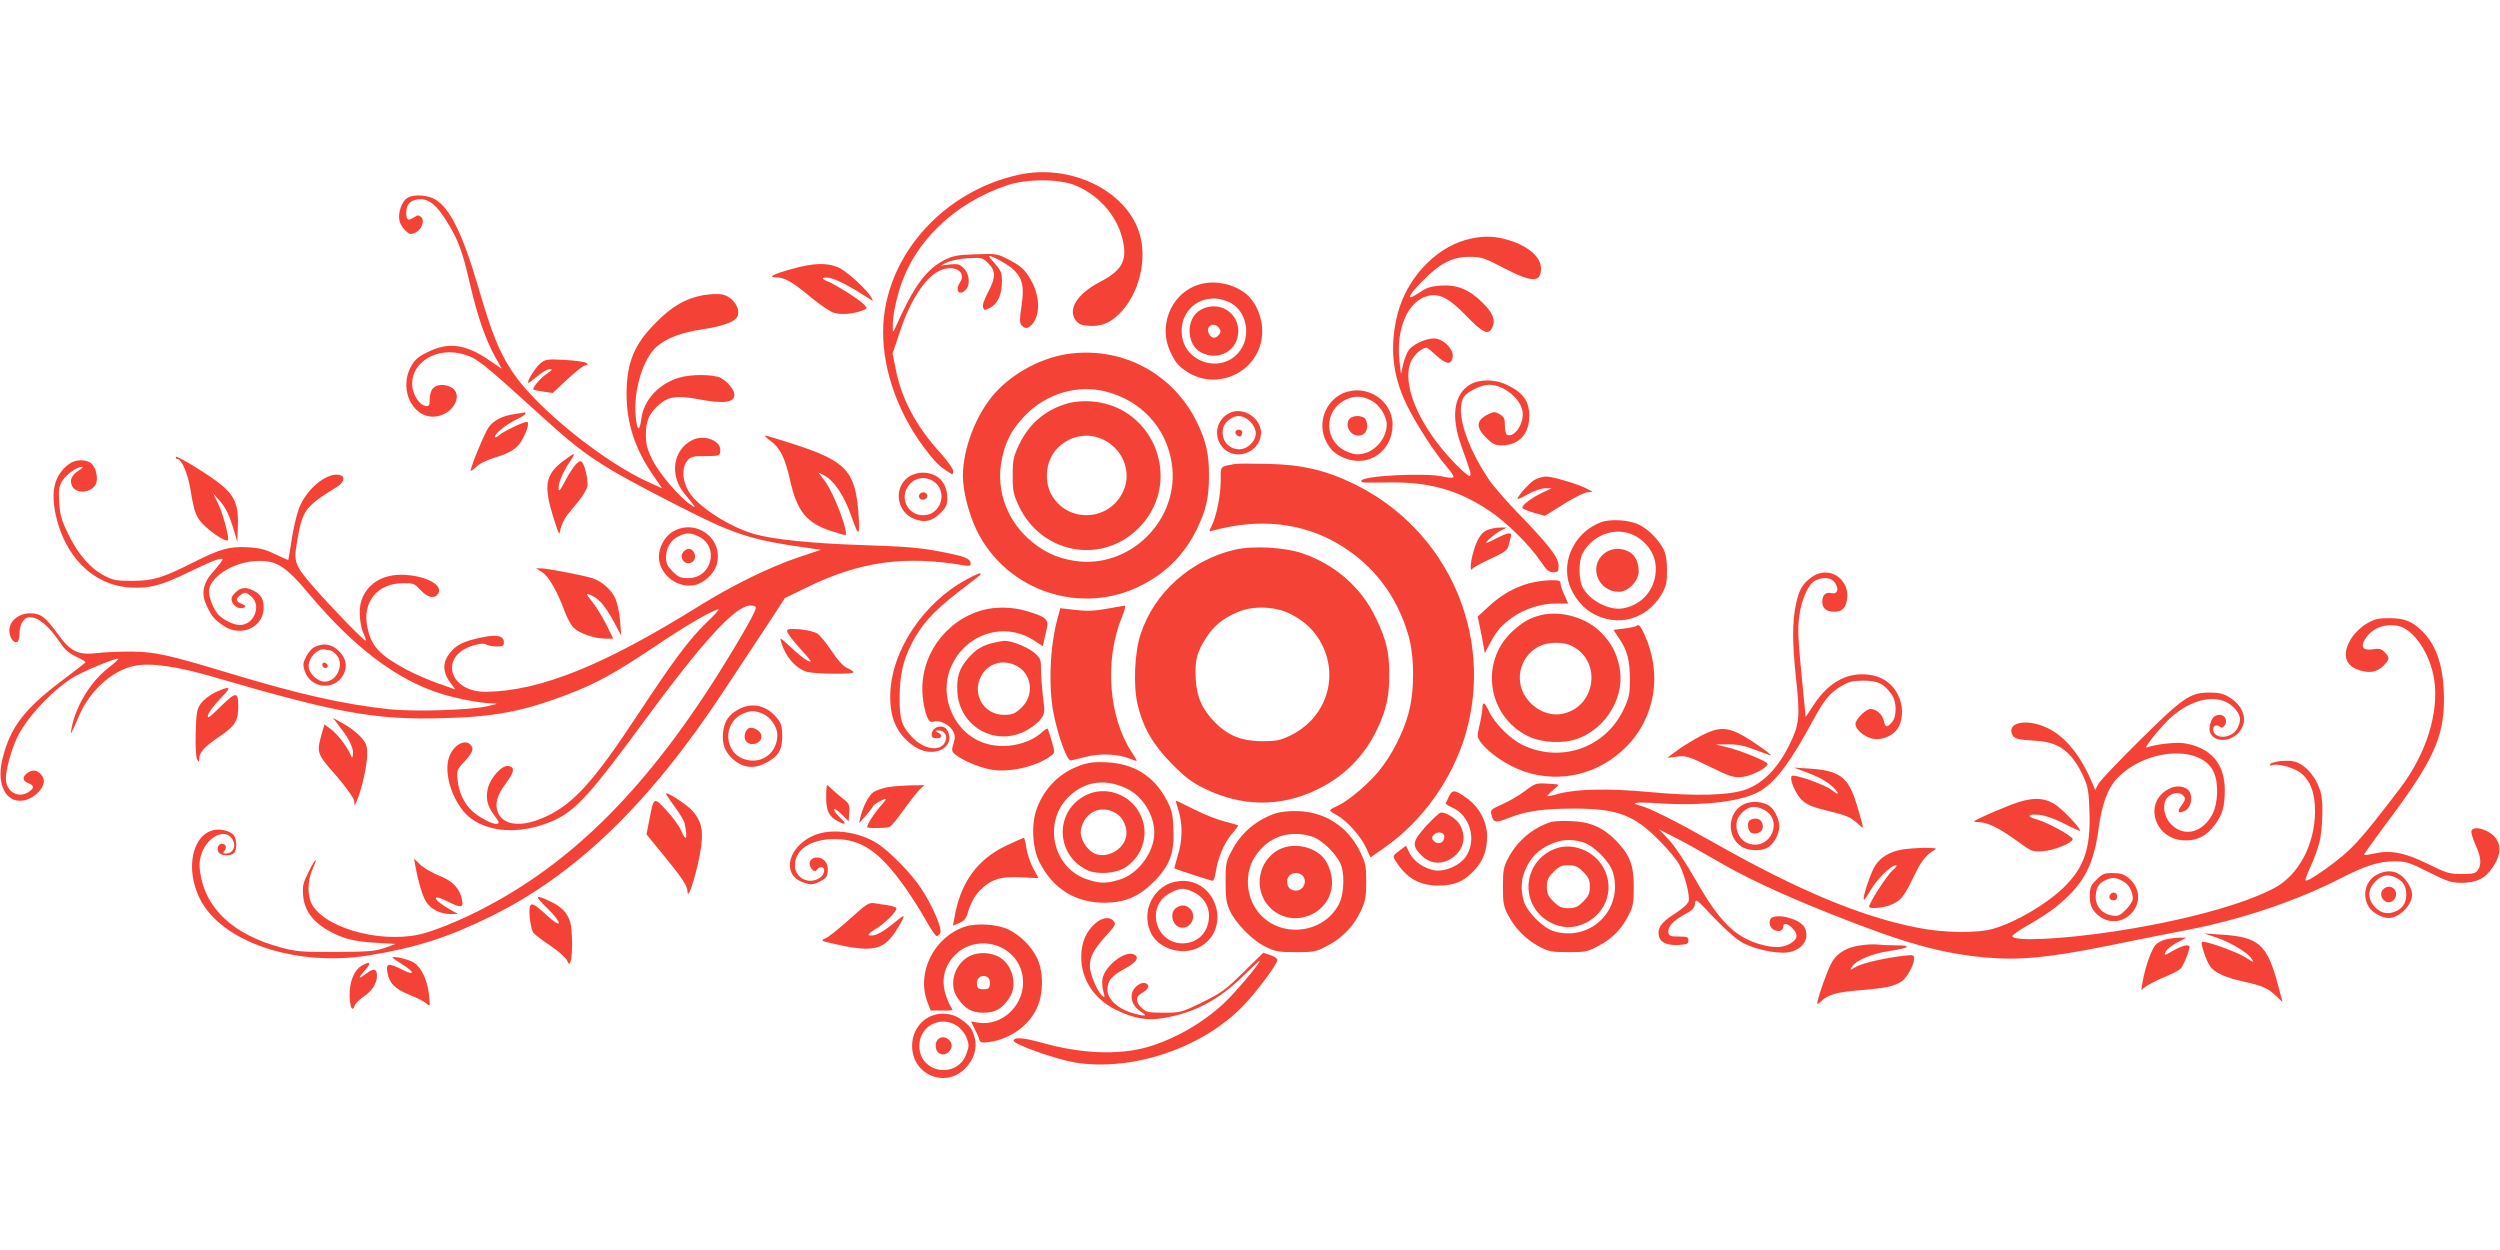 <?xml version="1.0" standalone="no"?>
<!DOCTYPE svg PUBLIC "-//W3C//DTD SVG 20010904//EN"
 "http://www.w3.org/TR/2001/REC-SVG-20010904/DTD/svg10.dtd">
<svg version="1.0" xmlns="http://www.w3.org/2000/svg"
 width="1280pt" height="640pt" viewBox="0 0 1280 640"
 preserveAspectRatio="xMidYMid meet">
<g transform="translate(0,640) scale(0.1,-0.1)"
fill="#f44336" stroke="none">
<path d="M5215 5505 c-379 -83 -669 -402 -692 -760 -13 -207 63 -441 207 -635
51 -69 79 -97 123 -125 26 -17 27 -17 27 4 0 11 -29 52 -66 93 -125 137 -200
279 -229 434 l-15 74 36 107 c56 173 140 297 219 323 70 23 123 -16 90 -66
-27 -42 -4 -72 29 -38 25 24 20 81 -9 110 -22 22 -31 24 -73 20 l-47 -6 35 17
c19 9 67 19 107 21 70 4 73 3 103 -26 39 -40 39 -71 -1 -148 -20 -37 -30 -67
-26 -78 6 -15 9 -16 38 -1 38 20 59 68 59 135 0 43 -5 55 -36 90 -20 22 -34
40 -30 40 19 0 101 -47 126 -71 46 -46 55 -88 40 -186 -10 -66 -10 -86 0 -98
17 -20 33 -19 54 4 47 52 40 160 -17 246 -24 38 -47 57 -97 83 -64 33 -66 34
-175 30 -95 -3 -117 -8 -161 -30 -94 -49 -157 -136 -251 -348 -11 -24 -12 -24
-12 12 -1 44 14 122 39 201 76 234 279 428 545 518 100 34 264 34 348 1 120
-49 212 -151 243 -271 28 -113 3 -163 -115 -225 -115 -60 -165 -139 -124 -195
15 -20 30 -27 64 -29 65 -5 111 13 159 60 104 104 147 283 102 420 -71 216
-355 351 -617 293z"/>
<path d="M2083 5385 c-27 -19 -46 -76 -38 -114 3 -16 17 -39 30 -51 21 -20 28
-22 50 -12 34 15 51 60 32 80 -13 12 -18 12 -39 -2 -30 -19 -38 -13 -38 29 0
41 27 65 73 65 46 0 84 -32 134 -113 58 -92 81 -153 118 -316 39 -168 79 -285
129 -376 l35 -63 -62 42 c-124 86 -213 97 -324 40 -44 -22 -62 -39 -80 -73
-66 -125 21 -279 142 -251 80 18 124 108 70 144 -32 21 -78 20 -98 -2 -10 -10
-17 -35 -17 -56 0 -33 -3 -37 -22 -34 -33 5 -68 63 -68 113 0 115 131 190 263
151 71 -21 89 -35 402 -319 222 -202 296 -251 670 -443 320 -164 389 -187 709
-232 l49 -7 -114 -38 c-148 -50 -340 -144 -510 -250 -486 -303 -813 -435
-1089 -439 -192 -3 -245 184 -67 237 34 10 55 12 67 5 10 -6 35 -10 54 -10 29
0 36 4 36 20 0 35 -33 43 -116 26 -83 -18 -119 -33 -151 -68 -48 -52 -51 -106
-6 -165 l24 -33 -88 31 c-48 17 -122 49 -163 71 -138 75 -179 119 -199 216
-27 129 50 225 181 226 52 1 60 -2 86 -30 36 -40 69 -51 89 -31 40 40 -30 90
-143 102 -120 14 -213 -36 -244 -131 -15 -44 -8 -131 14 -174 8 -17 11 -30 8
-30 -10 0 -163 157 -258 265 -103 117 -111 136 -95 230 29 174 38 188 206 292
34 21 44 50 21 59 -63 24 -177 -66 -216 -171 -12 -33 -29 -105 -37 -160 -8
-55 -16 -101 -17 -102 -1 -1 -31 12 -66 29 -51 25 -81 33 -143 36 -91 5 -139
-8 -272 -75 -165 -83 -209 -96 -315 -97 -84 0 -101 3 -145 26 -72 37 -136 111
-185 212 -35 72 -43 99 -47 164 -4 66 -1 82 16 110 22 34 75 72 101 72 8 0 1
-9 -17 -19 -36 -23 -49 -52 -33 -81 21 -40 97 -34 120 10 14 27 3 84 -21 106
-27 24 -83 23 -116 -2 -72 -54 -94 -133 -69 -254 46 -220 193 -366 381 -378
99 -6 159 9 300 78 119 58 175 79 175 65 0 -4 -20 -29 -44 -57 -57 -62 -68
-115 -38 -179 26 -56 39 -70 86 -103 90 -60 205 -9 206 92 0 44 -14 68 -50 87
-41 21 -67 19 -95 -9 -19 -19 -23 -30 -17 -47 10 -26 43 -41 63 -29 10 7 6 11
-15 19 -31 12 -31 27 0 48 18 12 24 11 47 -8 59 -45 20 -149 -55 -149 -34 0
-93 30 -115 59 -22 27 -43 82 -43 112 0 71 118 149 235 156 108 7 154 -21 278
-169 227 -270 442 -434 666 -507 76 -25 207 -51 265 -52 40 -1 40 -1 -19 -15
-87 -20 -379 -29 -505 -15 -230 25 -458 76 -805 181 -327 99 -389 112 -510
114 -60 0 -142 -3 -180 -8 -95 -11 -136 9 -200 99 -62 86 -87 105 -141 105
-59 0 -108 -41 -106 -90 1 -36 23 -66 41 -56 6 4 11 24 11 44 0 45 23 82 51
82 46 0 98 -43 158 -132 22 -34 46 -54 81 -70 28 -13 49 -26 48 -29 -2 -3 -58
-47 -125 -97 -188 -142 -259 -235 -299 -392 -32 -123 7 -220 89 -220 67 0 141
75 117 120 -18 34 -48 44 -76 25 -31 -20 -31 -43 1 -55 31 -12 32 -24 3 -44
-53 -37 -118 0 -118 68 0 44 26 141 55 204 46 100 167 233 280 308 48 32 233
109 241 101 2 -2 -22 -24 -54 -49 -89 -69 -166 -197 -186 -308 -7 -39 -6 -39
41 70 55 126 168 227 281 251 82 17 217 -2 405 -57 638 -186 829 -221 1177
-211 264 7 404 34 630 119 150 57 240 106 450 246 166 112 304 192 329 192 5
0 -22 -30 -61 -67 -89 -86 -167 -190 -360 -483 -219 -332 -322 -445 -461 -510
-121 -57 -218 -49 -247 19 -18 44 -6 89 40 150 44 59 48 84 12 89 -31 5 -88
-56 -103 -110 -14 -54 -5 -94 32 -143 25 -33 27 -41 14 -43 -21 -5 -92 33
-128 66 -41 38 -68 96 -74 157 -5 51 -4 54 36 97 43 47 49 66 29 86 -34 34
-101 -15 -114 -84 -14 -75 17 -179 75 -253 89 -113 284 -134 468 -51 110 50
186 134 448 490 314 428 480 610 559 610 14 0 26 -5 26 -10 0 -16 -34 -80
-117 -218 -394 -656 -786 -1064 -1263 -1315 -105 -56 -225 -107 -310 -133
-195 -59 -493 11 -577 136 -30 43 -31 127 -3 189 32 70 15 59 -20 -13 -28 -56
-32 -73 -28 -121 6 -72 45 -129 118 -173 77 -46 140 -63 255 -69 l100 -6 -55
-20 c-47 -17 -82 -20 -250 -21 -172 -1 -205 2 -279 22 -247 66 -392 201 -417
391 -5 38 -2 63 10 96 31 80 110 121 149 77 31 -34 15 -82 -26 -82 -16 0 -17
3 -7 15 13 16 6 35 -15 35 -18 0 -28 -30 -14 -46 14 -17 61 -18 77 -2 16 16
15 70 -1 92 -7 9 -29 21 -48 25 -143 32 -215 -163 -128 -346 108 -226 494
-356 871 -294 241 40 401 91 623 200 437 216 814 581 1191 1154 57 86 151 229
209 316 l104 159 113 55 c272 133 501 164 806 112 24 -4 32 -2 32 8 0 27 -29
39 -157 63 -103 20 -179 26 -393 33 -269 9 -461 29 -559 57 -124 36 -280 135
-330 210 -38 58 -43 127 -12 165 17 21 28 24 93 24 71 0 73 1 76 26 6 53 -84
87 -145 55 -98 -50 -116 -180 -39 -273 62 -75 65 -80 29 -55 -59 41 -159 160
-193 228 -26 53 -33 79 -33 128 0 71 16 109 67 154 48 42 92 48 197 29 133
-26 189 -19 189 22 0 25 -35 68 -70 86 -37 19 -152 20 -214 1 -103 -31 -180
-114 -192 -208 -10 -70 -21 -68 -29 6 -14 131 37 302 108 362 52 44 126 72
234 88 98 15 159 36 175 60 27 39 -19 110 -78 119 -19 3 -61 1 -92 -4 -92 -17
-160 -56 -242 -139 -114 -113 -152 -208 -152 -370 1 -149 43 -278 135 -412
l47 -68 -58 26 c-237 104 -585 385 -707 568 -71 108 -104 190 -176 435 -84
288 -154 423 -235 457 -44 18 -104 18 -131 -1z"/>
<path d="M7502 5171 c-159 -46 -300 -200 -346 -377 -42 -164 -28 -313 45 -464
46 -96 147 -252 208 -322 23 -26 37 -49 32 -52 -5 -4 -29 -2 -53 4 -91 21
-418 4 -418 -22 0 -10 -2 -10 150 -8 201 2 347 -40 502 -143 90 -59 211 -179
268 -264 28 -42 41 -53 63 -53 24 0 27 3 27 34 0 42 -50 106 -210 271 -59 61
-125 137 -147 170 -120 179 -173 357 -127 424 20 28 88 61 129 61 72 0 158
-68 170 -134 11 -59 -38 -137 -78 -123 -7 2 -12 22 -12 47 0 38 -4 46 -28 60
-25 14 -30 13 -65 -5 -54 -29 -55 -64 -4 -115 34 -34 46 -40 81 -40 88 0 141
58 141 151 0 76 -33 121 -118 160 -61 29 -140 28 -187 -1 -81 -50 -97 -162
-44 -310 49 -137 53 -150 45 -157 -4 -5 -41 27 -82 70 -179 186 -271 403 -219
518 16 34 56 69 80 69 3 0 25 -18 50 -41 51 -47 78 -48 83 -5 4 36 -39 83 -84
92 -37 7 -108 -21 -138 -54 -10 -12 -24 -45 -31 -74 l-12 -53 -8 68 c-18 165
44 307 146 332 58 15 109 -12 195 -101 87 -90 116 -103 135 -60 17 37 3 73
-49 125 -68 68 -130 94 -212 89 -50 -3 -74 -10 -105 -31 -79 -54 -74 -29 11
57 88 89 149 120 236 121 62 0 75 -4 177 -57 145 -76 191 -76 191 -2 0 61 -73
121 -185 150 -66 18 -127 16 -203 -5z"/>
<path d="M4055 5023 c-96 -26 -127 -43 -81 -43 42 0 83 -23 175 -100 46 -38
100 -75 119 -81 36 -12 99 -7 147 11 27 10 27 11 9 31 -22 24 -147 103 -188
119 -37 14 -27 24 16 16 30 -5 114 -50 192 -101 29 -19 29 -19 18 0 -22 42
-128 138 -170 156 -58 25 -127 23 -237 -8z"/>
<path d="M6163 4949 c-152 -29 -238 -200 -173 -345 25 -57 43 -79 90 -109 146
-93 344 -9 378 160 17 85 -14 183 -74 237 -56 48 -146 72 -221 57z m145 -104
c69 -41 94 -148 52 -223 -83 -148 -310 -86 -310 83 0 135 138 210 258 140z"/>
<path d="M6148 4814 c-78 -42 -76 -178 2 -219 90 -46 190 11 190 110 0 99
-104 158 -192 109z m95 -96 c8 -12 7 -21 -2 -32 -18 -22 -38 -20 -51 5 -22 40
29 66 53 27z"/>
<path d="M5485 4590 c-143 -16 -296 -96 -393 -205 -94 -106 -162 -282 -162
-421 0 -78 30 -196 71 -280 153 -313 540 -440 849 -278 128 67 217 159 280
289 46 96 60 159 60 270 0 111 -14 174 -60 270 -119 247 -374 387 -645 355z
m178 -195 c181 -47 308 -185 336 -365 46 -288 -214 -548 -501 -501 -93 15
-166 51 -236 116 -120 111 -168 272 -127 428 21 82 50 133 111 197 109 115
271 163 417 125z"/>
<path d="M5475 4337 c-118 -31 -206 -104 -258 -215 -28 -60 -32 -77 -32 -157
0 -80 4 -97 32 -157 113 -238 411 -299 601 -123 247 228 103 637 -232 660 -34
3 -83 -1 -111 -8z m163 -183 c108 -45 160 -167 113 -269 -71 -157 -288 -165
-369 -15 -34 64 -28 152 13 212 56 78 157 108 243 72z"/>
<path d="M2767 4540 c-26 -21 -75 -100 -61 -100 3 0 24 16 47 35 22 19 50 35
61 35 17 0 14 -5 -15 -24 -31 -21 -69 -65 -69 -80 0 -2 23 -7 50 -11 l50 -7
76 71 c42 39 83 71 92 71 12 0 13 3 5 11 -6 6 -55 13 -109 16 -91 5 -101 4
-127 -17z"/>
<path d="M6875 4386 c-91 -41 -131 -155 -86 -244 23 -46 46 -67 94 -87 123
-51 247 34 247 171 0 126 -137 212 -255 160z m145 -36 c43 -22 80 -80 80 -124
0 -64 -51 -130 -114 -147 -31 -8 -48 -7 -83 6 -126 48 -131 216 -8 271 43 19
80 17 125 -6z"/>
<path d="M6912 4258 c-30 -30 -2 -88 42 -88 29 0 46 18 46 50 0 14 -5 31 -12
38 -7 7 -24 12 -38 12 -14 0 -31 -5 -38 -12z"/>
<path d="M6294 4285 c-60 -31 -81 -103 -45 -161 51 -83 182 -59 205 38 20 84
-82 162 -160 123z m107 -44 c37 -38 38 -79 3 -115 -55 -55 -144 -18 -144 59 0
26 7 43 26 60 37 34 78 33 115 -4z"/>
<path d="M6326 4191 c-7 -11 18 -33 27 -24 4 3 7 12 7 20 0 15 -26 18 -34 4z"/>
<path d="M2635 4280 c-64 -9 -108 -32 -134 -69 -20 -28 -91 -200 -91 -220 0
-5 12 3 28 18 16 17 55 36 98 49 80 24 117 49 140 95 26 48 35 87 21 87 -18 0
-120 -49 -140 -67 -9 -9 -19 -14 -22 -11 -10 10 56 65 105 88 28 13 50 27 50
32 0 4 -1 7 -2 7 -2 -1 -26 -5 -53 -9z"/>
<path d="M3947 4141 c47 -34 73 -86 98 -199 36 -161 85 -221 214 -262 35 -11
65 -20 68 -20 24 0 -56 214 -103 276 l-34 45 29 -15 c55 -29 107 -109 146
-226 31 -89 38 -84 31 21 -15 226 -61 277 -329 364 -77 25 -144 45 -149 45 -6
0 7 -13 29 -29z"/>
<path d="M2884 4040 c-93 -71 -102 -126 -49 -295 28 -87 29 -89 35 -53 4 20
20 53 36 73 16 20 44 54 62 76 17 22 35 52 39 67 6 27 -11 110 -28 127 -14 14
-43 -19 -84 -95 -29 -55 -35 -61 -35 -37 0 29 27 90 62 140 11 16 18 30 16 32
-2 2 -26 -14 -54 -35z"/>
<path d="M900 4060 c0 -6 3 -10 8 -10 22 0 54 -75 67 -156 20 -123 30 -147 79
-192 46 -42 104 -77 113 -68 9 9 -28 146 -53 194 l-24 47 34 -38 c33 -37 52
-77 78 -167 l13 -45 3 80 c4 102 -14 151 -76 205 -54 48 -242 164 -242 150z"/>
<path d="M6320 4024 c-75 -14 -70 -8 -70 -86 0 -75 -22 -182 -47 -232 -15 -28
-14 -29 9 -22 235 64 454 40 638 -68 180 -105 303 -266 362 -472 31 -111 31
-285 -1 -398 -27 -99 -86 -214 -149 -291 -54 -68 -159 -156 -214 -181 -21 -9
-38 -20 -38 -23 0 -4 16 -15 35 -25 50 -27 122 -107 149 -166 l23 -50 74 52
c194 136 346 351 413 580 147 508 -93 1046 -569 1279 -148 72 -267 100 -445
104 -80 2 -156 2 -170 -1z"/>
<path d="M4658 3962 c-87 -53 -70 -187 28 -221 52 -18 88 -9 131 34 27 27 33
41 33 74 0 81 -49 131 -127 131 -21 0 -50 -8 -65 -18z m136 -38 c52 -52 23
-146 -48 -160 -91 -17 -150 84 -90 155 35 42 98 44 138 5z"/>
<path d="M4706 3865 c-3 -9 1 -18 10 -22 19 -7 39 11 30 26 -10 16 -33 13 -40
-4z"/>
<path d="M7855 3942 c-27 -17 -85 -82 -85 -96 0 -4 24 7 53 24 31 17 68 30 88
30 l34 0 -45 -21 c-57 -26 -112 -68 -105 -80 3 -5 30 -16 60 -25 l55 -15 96
60 c54 34 109 61 123 61 l26 1 -25 14 c-39 23 -178 65 -213 65 -18 0 -46 -8
-62 -18z"/>
<path d="M8197 3726 c-116 -43 -189 -163 -171 -282 10 -69 61 -144 122 -181
130 -77 282 -37 360 95 23 40 27 58 27 122 0 53 -6 85 -19 110 -26 49 -74 98
-121 122 -50 26 -147 33 -198 14z m195 -82 c61 -43 91 -105 85 -175 -8 -93
-71 -164 -163 -183 -71 -15 -174 37 -211 107 -21 41 -21 133 -1 172 58 109
194 147 290 79z"/>
<path d="M8211 3564 c-79 -66 -28 -194 78 -194 47 0 101 55 101 104 0 48 -18
85 -51 102 -44 22 -93 18 -128 -12z"/>
<path d="M3450 3681 c-50 -26 -84 -96 -75 -151 14 -82 98 -141 179 -126 50 9
103 59 116 107 35 128 -101 234 -220 170z m126 -27 c109 -52 69 -214 -52 -214
-39 0 -51 5 -80 34 -26 26 -34 42 -34 70 0 50 23 90 62 109 42 21 62 21 104 1z"/>
<path d="M3502 3578 c-30 -30 3 -77 40 -57 30 16 16 69 -17 69 -6 0 -16 -5
-23 -12z"/>
<path d="M7614 3686 c-32 -14 -54 -50 -73 -121 -13 -47 -15 -96 -3 -78 4 7 46
30 94 52 71 33 87 44 92 68 4 15 9 36 12 46 7 24 -13 22 -72 -8 -27 -14 -51
-25 -53 -25 -12 0 39 45 69 61 l35 18 -35 0 c-19 0 -49 -6 -66 -13z"/>
<path d="M6324 3586 c-227 -52 -417 -222 -485 -436 -30 -91 -37 -261 -15 -355
28 -120 80 -209 176 -306 69 -70 101 -94 170 -128 188 -91 384 -94 568 -6 144
68 251 176 317 320 44 94 58 163 58 270 0 115 -14 178 -69 292 -74 155 -207
272 -376 330 -91 31 -251 40 -344 19z m284 -330 c75 -38 127 -89 161 -157 88
-176 15 -382 -167 -467 -48 -23 -70 -27 -142 -27 -103 1 -171 28 -238 95 -67
68 -95 130 -100 226 -5 94 6 136 55 211 40 61 86 98 162 130 78 33 192 29 269
-11z"/>
<path d="M2775 3471 c33 -20 78 -98 115 -198 12 -35 34 -74 48 -88 28 -28 107
-55 164 -55 l38 0 -36 73 c-20 39 -52 91 -71 115 -37 46 -37 50 6 28 34 -18
68 -61 110 -141 l32 -60 -6 74 c-3 41 -14 93 -24 116 -21 47 -72 91 -122 106
-56 16 -229 49 -258 49 l-26 0 30 -19z"/>
<path d="M4952 3435 c-227 -121 -393 -373 -394 -600 -1 -118 38 -199 124 -257
96 -65 215 -6 168 83 -20 36 -80 18 -80 -23 0 -13 8 -18 25 -18 29 0 33 15 8
29 -16 9 -16 10 4 11 33 0 49 -35 28 -66 -29 -44 -110 -28 -166 33 -53 56 -63
90 -63 198 1 120 16 188 60 276 48 97 112 169 237 265 62 48 114 89 116 90 2
2 2 6 0 8 -2 3 -33 -10 -67 -29z"/>
<path d="M9280 3448 c-50 -34 -69 -66 -85 -143 -19 -91 -19 -197 1 -381 21
-198 17 -234 -36 -341 -56 -113 -130 -190 -215 -223 -86 -33 -260 -38 -502
-15 -206 19 -370 16 -463 -9 -30 -9 -56 -14 -57 -12 -2 2 10 15 27 29 16 14
30 27 30 29 0 2 -27 4 -59 6 -56 3 -62 1 -112 -37 -29 -22 -81 -53 -116 -68
-58 -26 -63 -30 -57 -53 10 -43 20 -45 91 -17 85 34 174 47 329 47 224 0 309
-31 441 -165 45 -45 91 -101 102 -124 28 -54 54 -157 47 -185 -3 -13 -32 -39
-71 -64 -70 -44 -91 -75 -81 -117 8 -32 45 -47 105 -43 38 3 46 6 46 23 0 17
-7 20 -50 20 -43 0 -50 3 -53 21 -4 29 24 60 83 92 40 21 51 33 53 55 3 28 7
25 92 -66 49 -52 112 -109 139 -126 59 -38 181 -66 246 -57 74 12 114 72 84
128 -20 38 -118 69 -163 52 -23 -9 -20 -51 5 -64 25 -14 49 -6 49 15 0 22 23
18 48 -8 30 -32 27 -54 -10 -77 -40 -24 -86 -25 -159 -4 -128 38 -208 118
-329 332 -49 85 -105 170 -134 201 l-51 54 83 -42 c46 -23 133 -72 195 -108
154 -91 331 -175 597 -281 377 -150 561 -202 793 -224 174 -16 325 -2 637 61
135 28 317 64 405 81 270 52 552 147 775 261 131 67 200 89 279 89 60 0 76 -5
175 -55 96 -48 116 -55 168 -55 77 0 121 21 159 77 38 55 46 100 25 140 -24
48 -119 83 -132 49 -3 -8 6 -39 20 -70 29 -64 33 -103 12 -132 -12 -16 -27
-19 -83 -19 -62 0 -78 5 -173 52 -118 58 -191 72 -274 53 -27 -6 -50 -9 -52
-7 -2 2 42 64 97 138 255 338 312 459 312 659 0 160 -35 271 -108 345 -55 55
-91 69 -170 70 -59 0 -77 -4 -118 -28 -30 -18 -60 -47 -78 -75 -46 -73 -36
-132 26 -158 57 -23 102 -18 136 15 35 35 36 44 8 72 -17 17 -29 20 -57 15
-50 -8 -66 8 -47 44 31 59 98 89 171 76 81 -16 166 -140 187 -275 26 -169 -41
-383 -176 -559 -209 -274 -243 -311 -377 -409 -63 -45 -100 -67 -106 -60 -2 2
9 33 25 68 17 35 37 91 46 124 16 63 21 200 9 250 -19 78 -75 148 -133 165
-38 11 -118 2 -128 -13 -4 -6 0 -8 9 -5 27 11 110 -11 146 -38 51 -40 75 -102
75 -199 -1 -169 -84 -326 -209 -392 -160 -85 -470 -169 -820 -222 -265 -40
-512 -52 -521 -25 -2 5 35 32 82 58 47 26 111 68 142 93 142 115 193 211 219
408 16 118 46 199 92 248 149 158 438 175 498 30 24 -56 20 -157 -8 -211 -49
-95 -145 -120 -210 -54 -41 40 -50 110 -19 141 25 25 63 27 81 6 11 -13 9 -21
-9 -46 -26 -36 -21 -47 14 -31 27 13 40 49 31 86 -8 34 -57 50 -100 32 -147
-61 -92 -267 72 -269 62 -1 110 24 150 77 41 55 52 93 53 178 1 138 -72 222
-211 243 -42 6 -146 -6 -188 -22 -23 -10 75 112 128 158 123 106 261 120 329
33 25 -32 26 -55 6 -93 -25 -49 -105 -59 -122 -16 -8 23 12 41 30 26 11 -9 17
-8 26 3 19 22 4 56 -23 56 -29 0 -44 -17 -52 -57 -15 -75 90 -99 149 -33 49
55 28 133 -49 180 -28 18 -52 24 -99 24 -102 0 -135 -23 -358 -243 -109 -108
-206 -209 -214 -226 l-16 -30 -10 25 c-60 148 -143 251 -237 294 -100 47 -202
29 -179 -31 9 -26 26 -30 126 -36 117 -7 182 -57 241 -185 22 -49 27 -74 30
-177 7 -188 -27 -286 -131 -388 -90 -87 -244 -178 -361 -212 -82 -24 -253 -22
-388 5 -287 56 -611 191 -1038 433 -198 112 -333 180 -382 192 -60 15 -22 20
95 12 232 -15 436 10 524 66 81 52 151 146 272 370 54 98 81 130 140 165 38
22 58 27 113 27 72 0 102 -14 142 -69 28 -37 29 -115 2 -145 -26 -28 -33 -27
-41 9 -7 32 -38 60 -68 60 -24 0 -77 -53 -77 -77 0 -27 40 -62 83 -74 44 -12
103 9 131 48 27 36 32 104 12 156 -24 64 -72 105 -137 119 -117 24 -222 -28
-300 -147 l-44 -66 -12 123 c-28 281 -30 324 -21 393 11 86 48 167 83 183 44
20 83 15 101 -13 21 -32 11 -59 -18 -52 -29 8 -48 -9 -48 -43 0 -34 19 -51 59
-52 39 -1 59 16 67 57 20 107 -88 182 -176 123z"/>
<path d="M7831 3414 c-75 -20 -146 -60 -210 -120 l-55 -51 11 -54 c7 -30 14
-72 18 -93 l7 -40 29 54 c35 65 60 92 117 132 61 42 144 68 218 68 l63 0 -19
43 c-11 23 -20 50 -20 60 0 14 -9 17 -52 16 -29 0 -77 -7 -107 -15z"/>
<path d="M5665 3283 c-59 -11 -100 -13 -158 -6 l-78 9 -14 -51 c-39 -140 -48
-346 -21 -487 22 -112 69 -243 87 -241 7 0 43 9 79 18 72 19 167 15 226 -10
19 -8 34 -12 34 -9 0 2 -11 21 -25 42 -119 180 -141 471 -51 692 16 38 20 60
13 59 -7 -1 -48 -8 -92 -16z"/>
<path d="M5030 3276 c-194 -54 -324 -241 -306 -439 3 -38 13 -84 21 -103 12
-29 18 -34 39 -28 31 7 78 -17 96 -50 11 -21 11 -33 2 -63 -11 -35 -10 -40 10
-57 36 -29 120 -65 181 -76 93 -18 238 16 310 72 18 13 18 16 2 73 -10 33 -19
62 -21 64 -2 3 -14 -5 -27 -16 -70 -66 -198 -91 -296 -58 -158 52 -239 243
-169 397 77 167 275 227 425 127 l43 -28 5 27 c4 15 10 44 15 65 10 46 -4 58
-99 87 -71 23 -163 25 -231 6z"/>
<path d="M7887 3250 c-55 -14 -93 -36 -144 -83 -169 -156 -127 -436 82 -537
71 -34 181 -39 256 -11 150 57 244 225 209 374 -17 71 -41 115 -90 166 -76 79
-208 117 -313 91z m162 -158 c158 -80 119 -320 -57 -348 -59 -9 -123 17 -166
68 -77 89 -51 223 52 278 47 24 126 26 171 2z"/>
<path d="M8378 3195 c-3 -3 -30 -9 -61 -13 l-56 -7 29 -44 c42 -61 55 -112 55
-211 0 -75 -4 -93 -32 -152 -93 -198 -323 -277 -520 -181 -62 31 -141 110
-169 170 -22 49 -34 54 -34 16 -1 -16 -7 -54 -15 -87 -13 -55 -13 -60 7 -87
42 -56 135 -119 222 -149 183 -62 381 -15 521 125 151 151 187 376 94 578 -21
45 -29 53 -41 42z"/>
<path d="M4030 3168 c0 -8 27 -45 60 -81 33 -36 60 -68 60 -71 0 -13 -46 18
-96 66 -28 26 -54 48 -57 48 -3 0 3 -22 14 -49 26 -62 76 -110 125 -122 47
-10 234 -12 234 -1 0 4 -15 14 -33 22 -21 10 -49 41 -79 87 -27 40 -59 80 -73
89 -14 9 -54 19 -90 22 -53 4 -65 2 -65 -10z"/>
<path d="M5087 3109 c-57 -13 -91 -34 -131 -80 -46 -54 -59 -96 -54 -174 11
-173 188 -276 343 -200 30 14 67 42 81 60 24 32 25 35 14 116 -5 46 -10 109
-10 141 0 53 -2 58 -37 88 -36 29 -118 61 -152 59 -9 -1 -33 -5 -54 -10z m107
-113 c91 -38 107 -158 30 -225 -29 -26 -43 -31 -84 -31 -111 0 -172 121 -107
214 36 51 100 68 161 42z"/>
<path d="M1610 3087 c-14 -7 -33 -29 -43 -50 -16 -31 -17 -42 -7 -72 30 -92
155 -103 199 -18 21 42 13 83 -23 119 -37 37 -80 44 -126 21z m81 -17 c5 0 18
-9 29 -20 46 -46 8 -140 -58 -140 -37 0 -82 43 -82 79 0 47 52 97 88 85 8 -2
18 -4 23 -4z"/>
<path d="M1650 2996 c0 -9 7 -16 16 -16 9 0 14 5 12 12 -6 18 -28 21 -28 4z"/>
<path d="M1104 2856 c-29 -14 -61 -38 -75 -57 -21 -30 -24 -46 -27 -151 -2
-70 1 -124 7 -135 10 -17 10 -17 11 2 0 33 27 62 105 115 79 53 95 80 95 154
0 76 -11 76 -90 -1 -59 -58 -70 -66 -65 -44 3 14 32 52 63 84 61 62 56 69 -24
33z"/>
<path d="M3785 2770 c-53 -27 -77 -63 -83 -121 -6 -60 10 -100 53 -138 49 -42
104 -49 162 -19 67 33 88 66 88 138 0 44 -5 66 -21 86 -52 70 -128 91 -199 54z
m120 -24 c40 -17 75 -68 75 -109 0 -90 -77 -150 -162 -126 -112 30 -121 188
-14 235 40 17 59 17 101 0z"/>
<path d="M3838 2673 c-23 -6 -34 -49 -18 -68 26 -32 86 -8 78 31 -4 21 -38 42
-60 37z"/>
<path d="M1743 2674 c47 -60 69 -109 64 -138 -3 -20 -4 -20 -14 4 -18 41 -69
106 -102 129 l-30 22 -11 -38 c-30 -108 -31 -108 69 -222 51 -59 92 -116 94
-130 l3 -26 13 30 c24 57 51 178 51 232 0 46 -4 58 -34 91 -19 21 -59 51 -88
67 l-53 29 38 -50z"/>
<path d="M8715 2636 c-38 -20 -95 -54 -125 -76 l-54 -40 50 6 c45 6 59 2 167
-51 106 -52 123 -57 167 -53 48 5 130 47 130 67 0 12 -136 68 -207 85 l-58 14
65 1 c49 0 83 -7 139 -29 41 -16 76 -28 77 -27 5 5 -106 82 -152 106 -74 39
-118 38 -199 -3z"/>
<path d="M5533 2482 c-107 -38 -183 -114 -224 -220 -30 -80 -24 -205 14 -278
69 -135 183 -206 332 -206 105 1 175 30 251 106 84 84 107 147 102 271 -3 79
-8 98 -37 153 -65 120 -167 183 -306 189 -59 3 -93 -1 -132 -15z m235 -119
c81 -38 142 -135 142 -226 0 -101 -83 -213 -179 -241 -68 -20 -94 -20 -157 -1
-180 53 -238 289 -105 423 82 82 188 98 299 45z"/>
<path d="M5565 2331 c-166 -77 -165 -307 2 -386 52 -25 149 -17 197 15 109 74
128 220 43 317 -61 69 -161 92 -242 54z m152 -97 c35 -22 57 -75 49 -116 -13
-71 -105 -118 -166 -86 -40 22 -72 78 -66 117 15 93 106 136 183 85z"/>
<path d="M9236 2451 c73 -27 115 -50 147 -79 37 -35 35 -50 -3 -18 -32 27
-195 85 -206 73 -14 -14 19 -92 51 -123 26 -24 54 -36 127 -54 107 -26 122
-33 162 -69 32 -30 33 -39 -8 101 -42 140 -86 173 -246 183 l-75 5 51 -19z"/>
<path d="M4230 2317 c0 -70 14 -98 62 -123 41 -21 44 -13 8 21 -17 16 -30 34
-30 41 0 7 17 -4 38 -24 l37 -37 3 44 c3 40 0 47 -30 70 -18 14 -43 36 -56 48
-13 13 -25 23 -27 23 -3 0 -5 -28 -5 -63z"/>
<path d="M4547 2370 c-27 -5 -60 -16 -74 -25 -25 -17 -54 -73 -68 -130 l-7
-30 36 40 c19 22 35 43 36 47 0 8 53 38 66 38 3 0 -10 -18 -29 -39 -32 -36
-67 -91 -67 -106 0 -7 94 -6 114 1 9 3 42 43 73 88 32 44 69 91 82 104 l24 22
-69 -1 c-38 -1 -91 -5 -117 -9z"/>
<path d="M7419 2323 c-7 -16 -15 -31 -17 -35 -2 -4 12 -13 30 -21 96 -40 132
-171 71 -256 -30 -42 -101 -73 -151 -68 -55 6 -114 46 -136 91 l-17 36 -35
-26 c-34 -26 -34 -27 -18 -53 56 -88 121 -125 219 -125 83 0 132 21 187 82 44
49 62 100 62 173 -1 75 -43 151 -109 196 -57 40 -68 41 -86 6z"/>
<path d="M3410 2336 c0 -3 20 -34 45 -67 25 -34 47 -71 50 -83 17 -86 9 -100
-19 -36 -10 23 -43 68 -74 101 -64 70 -65 70 -87 -47 l-15 -76 86 -105 c97
-119 124 -159 124 -188 1 -59 55 121 70 231 11 88 0 132 -45 183 -30 33 -135
101 -135 87z"/>
<path d="M10300 2281 c-41 -16 -104 -42 -140 -59 -63 -29 -64 -30 -30 -31 48
-2 101 -28 195 -95 78 -57 81 -58 136 -54 56 4 152 43 151 62 0 15 -129 85
-179 99 -59 15 -54 31 8 25 34 -4 79 -20 130 -46 44 -23 79 -39 79 -35 0 16
-90 110 -129 135 -59 37 -120 37 -221 -1z"/>
<path d="M6020 2298 c0 -1 7 -25 15 -52 21 -67 19 -152 -5 -227 -10 -35 -18
-64 -17 -65 4 -4 189 -64 196 -64 5 0 12 21 16 47 11 73 42 145 81 192 20 23
35 44 33 45 -2 2 -33 11 -69 20 -36 9 -103 35 -150 59 -101 50 -100 50 -100
45z"/>
<path d="M8940 2287 c-93 -32 -107 -167 -23 -222 32 -21 98 -24 131 -6 33 17
62 70 62 111 0 39 -29 93 -57 108 -33 18 -78 21 -113 9z m90 -32 c105 -54 35
-211 -77 -174 -57 18 -82 100 -45 145 36 45 74 54 122 29z"/>
<path d="M8963 2203 c-21 -8 -16 -61 6 -68 40 -12 70 20 51 56 -10 18 -31 23
-57 12z"/>
<path d="M6535 2237 c-102 -34 -180 -100 -228 -192 -30 -56 -32 -67 -32 -160
0 -82 4 -109 22 -148 31 -66 115 -152 182 -184 50 -25 67 -28 156 -28 93 0
104 2 160 32 77 40 137 102 172 178 24 52 28 72 28 150 0 82 -3 97 -32 156
-62 125 -175 200 -313 206 -44 2 -91 -3 -115 -10z m179 -119 c58 -17 141 -102
156 -159 15 -54 8 -145 -14 -187 -86 -167 -332 -178 -430 -19 -50 81 -49 190
2 265 65 97 171 134 286 100z"/>
<path d="M6548 2050 c-106 -56 -132 -201 -52 -290 113 -125 324 -45 324 123 0
50 -24 110 -56 138 -59 51 -150 63 -216 29z m120 -132 c28 -28 7 -78 -33 -78
-27 0 -45 18 -45 45 0 27 18 45 45 45 12 0 26 -5 33 -12z"/>
<path d="M7301 2170 c-71 -79 -74 -99 -22 -151 38 -38 90 -46 137 -23 74 37
98 115 58 182 -17 30 -67 62 -96 62 -8 0 -42 -32 -77 -70z m94 -54 c0 -30 -31
-44 -51 -24 -15 14 -15 20 -4 33 18 21 55 15 55 -9z"/>
<path d="M7940 2191 c-93 -30 -172 -97 -217 -183 -25 -47 -28 -63 -28 -148 0
-85 3 -101 28 -148 35 -67 92 -124 159 -159 47 -25 64 -28 148 -28 89 0 99 2
158 34 70 38 115 85 152 158 21 41 25 62 25 143 0 110 -20 163 -91 236 -65 67
-134 97 -229 100 -44 2 -91 0 -105 -5z m164 -103 c55 -16 138 -99 154 -154 56
-189 -113 -358 -302 -302 -55 16 -138 99 -154 154 -17 59 -15 112 9 164 27 60
64 98 124 126 56 26 107 30 169 12z"/>
<path d="M7984 2061 c-134 -33 -200 -186 -130 -305 45 -77 141 -119 223 -97
137 37 200 184 130 303 -44 76 -141 119 -223 99z m122 -125 c28 -28 34 -42 34
-76 0 -34 -6 -48 -34 -76 -28 -28 -42 -34 -76 -34 -34 0 -48 6 -76 34 -28 28
-34 42 -34 76 0 34 6 48 34 76 28 28 42 34 76 34 34 0 48 -6 76 -34z"/>
<path d="M4226 2139 c-174 -27 -251 -217 -105 -260 31 -10 43 -9 76 7 31 16
39 25 41 52 2 22 -3 41 -14 53 -35 38 -97 13 -74 -30 12 -23 25 -27 35 -11 3
6 13 10 21 10 22 0 17 -37 -8 -54 -55 -38 -128 -2 -128 63 0 81 80 134 200
135 138 1 233 -63 362 -245 35 -49 83 -125 108 -170 25 -45 50 -81 55 -82 5 0
14 7 19 16 12 19 -38 138 -97 227 -48 75 -162 191 -226 232 -76 48 -180 70
-265 57z"/>
<path d="M5153 2071 c-151 -72 -236 -190 -267 -373 l-7 -37 32 13 c24 10 36
24 44 52 18 60 41 98 79 131 50 44 95 56 196 51 l87 -4 -28 52 c-15 29 -30 75
-34 103 -4 28 -10 51 -13 51 -4 0 -44 -18 -89 -39z"/>
<path d="M9732 2049 c-59 -11 -102 -38 -130 -79 -23 -35 -68 -167 -59 -176 2
-3 18 19 35 49 31 55 104 127 130 127 7 0 -1 -12 -18 -26 -28 -24 -120 -167
-120 -186 0 -12 61 -8 103 6 56 21 74 41 122 141 41 86 66 119 110 143 16 9 5
11 -55 11 -41 -1 -95 -5 -118 -10z"/>
<path d="M2126 1970 c14 -81 37 -157 55 -186 24 -39 74 -64 126 -64 l38 1 -35
19 c-91 50 -110 90 -21 46 70 -36 85 -35 77 6 -12 59 -46 96 -116 124 -36 14
-80 40 -98 57 l-32 31 6 -34z"/>
<path d="M12172 1923 c-59 -29 -80 -105 -45 -164 18 -31 67 -59 103 -59 55 0
120 65 120 121 0 14 -10 41 -23 60 -39 58 -93 73 -155 42z m98 -18 c36 -19 50
-43 50 -87 0 -44 -22 -74 -64 -88 -41 -13 -75 -2 -105 36 -27 34 -27 74 0 108
36 45 73 55 119 31z"/>
<path d="M12200 1845 c-26 -32 13 -81 48 -59 34 22 22 74 -18 74 -10 0 -23 -7
-30 -15z"/>
<path d="M10734 1896 c-30 -30 -34 -40 -34 -84 0 -39 6 -57 25 -81 51 -59 131
-64 185 -10 54 55 49 133 -12 184 -23 19 -41 25 -80 25 -44 0 -54 -4 -84 -34z
m144 -13 c24 -15 42 -51 42 -85 0 -11 -16 -36 -35 -55 -32 -32 -40 -35 -73
-30 -48 8 -82 46 -82 93 0 47 15 73 53 89 34 15 58 12 95 -12z"/>
<path d="M10807 1823 c-14 -13 -6 -33 13 -33 13 0 20 7 20 20 0 19 -20 27 -33
13z"/>
<path d="M5985 1876 c-98 -44 -139 -161 -90 -257 41 -79 159 -113 243 -70 166
84 100 343 -86 341 -20 -1 -50 -7 -67 -14z m118 -40 c54 -22 87 -70 87 -124 0
-84 -56 -142 -137 -142 -76 0 -136 63 -135 142 1 52 28 94 77 118 47 24 65 25
108 6z"/>
<path d="M6029 1756 c-48 -23 -28 -106 26 -106 44 0 70 57 43 92 -19 23 -42
28 -69 14z"/>
<path d="M2800 1752 c82 -80 82 -114 -1 -38 -81 76 -93 74 -87 -9 3 -36 12
-72 19 -81 7 -9 46 -39 87 -66 40 -27 78 -61 85 -75 10 -22 12 -23 18 -6 12
29 10 167 -2 204 -16 48 -46 78 -104 105 -77 36 -80 29 -15 -34z"/>
<path d="M4350 1694 c-52 -47 -108 -92 -123 -98 -27 -12 -26 -13 45 -29 172
-39 234 -32 287 29 30 34 76 114 66 114 -3 0 -30 -20 -60 -45 -54 -44 -92 -61
-116 -53 -7 2 8 16 33 31 44 25 108 89 108 106 0 5 -19 12 -42 16 -24 3 -56 8
-73 11 -26 4 -41 -6 -125 -82z"/>
<path d="M5610 1674 c-49 -42 -74 -99 -74 -174 0 -115 66 -215 177 -270 92
-45 161 -57 247 -42 158 27 281 93 407 217 46 45 83 79 83 76 0 -15 -133 -172
-186 -220 -111 -102 -250 -181 -389 -222 -148 -42 -338 -35 -544 23 -94 26
-141 29 -141 9 0 -18 218 -95 313 -111 292 -47 649 72 859 287 70 72 178 216
178 238 0 8 -16 19 -36 25 l-36 12 -102 -100 c-91 -90 -113 -106 -211 -154
-106 -52 -112 -53 -196 -53 -79 0 -90 2 -113 24 -34 32 -33 58 4 79 32 18 39
39 15 48 -22 9 -61 -20 -69 -50 -9 -36 9 -73 46 -96 39 -24 21 -26 -50 -5 -69
21 -122 71 -122 116 0 48 21 73 90 110 62 33 78 62 41 74 -47 15 -142 -61
-156 -124 -3 -16 -2 -46 4 -66 8 -31 8 -35 -4 -25 -26 21 -65 114 -65 152 0
50 19 85 80 154 54 58 56 64 38 82 -19 19 -54 14 -88 -14z"/>
<path d="M4942 1656 c-159 -52 -251 -235 -194 -385 l17 -45 58 0 c31 -1 56 1
54 4 -57 95 -61 182 -11 252 108 153 349 95 371 -89 15 -132 -102 -249 -228
-229 l-37 6 18 -38 c11 -20 22 -45 24 -55 5 -16 13 -17 53 -12 107 16 203 85
244 178 32 74 32 183 -1 251 -29 61 -86 117 -147 147 -57 27 -161 34 -221 15z"/>
<path d="M11345 1601 c74 -25 163 -78 183 -109 15 -23 13 -22 -31 6 -50 31
-213 89 -223 79 -8 -8 22 -97 42 -125 22 -31 77 -57 164 -76 104 -23 130 -34
171 -73 l36 -34 -23 85 c-56 212 -98 249 -294 261 l-85 6 60 -20z"/>
<path d="M11084 1589 c-17 -5 -38 -17 -48 -27 -20 -23 -51 -109 -64 -179 l-9
-52 22 17 c13 10 53 31 91 47 38 15 77 35 86 43 15 12 48 91 48 114 0 15 -35
8 -79 -17 -52 -30 -55 -30 -41 -5 6 11 32 31 58 45 l47 24 -40 0 c-22 -1 -54
-5 -71 -10z"/>
<path d="M9528 1560 c-68 -9 -115 -35 -145 -80 -22 -32 -85 -211 -78 -219 2
-2 11 4 20 13 35 34 77 46 198 56 131 11 175 20 213 45 27 18 64 84 64 116 0
21 -3 21 -57 15 -99 -12 -207 -37 -240 -56 -32 -19 -33 -19 -20 1 19 32 105
68 192 80 102 15 118 29 33 29 -36 0 -78 2 -94 4 -16 2 -54 1 -86 -4z"/>
<path d="M4949 1496 c-68 -47 -90 -143 -46 -206 37 -55 72 -75 132 -75 60 0
95 19 133 76 47 68 12 183 -64 215 -52 22 -114 18 -155 -10z m119 -134 c-2
-23 -8 -27 -33 -27 -24 0 -31 5 -33 24 -5 32 23 54 50 40 13 -7 18 -19 16 -37z"/>
<path d="M2010 1497 c0 -2 23 -18 50 -35 65 -40 65 -60 0 -27 -71 36 -84 34
-77 -12 10 -57 37 -85 112 -116 38 -15 78 -35 88 -45 19 -17 20 -16 13 48 -8
72 -37 134 -76 161 -23 16 -110 37 -110 26z"/>
<path d="M1848 1453 c-35 -22 -58 -79 -58 -146 0 -61 14 -92 25 -58 3 12 25
34 46 48 44 29 69 68 69 107 0 37 -17 41 -55 11 -43 -32 -44 -26 -4 20 33 38
23 46 -23 18z"/>
<path d="M4770 1199 c-61 -24 -100 -85 -100 -154 0 -147 168 -219 271 -116 46
46 64 105 49 159 -13 47 -26 63 -74 96 -41 28 -99 34 -146 15z m131 -52 c19
-13 40 -39 48 -61 13 -33 13 -44 0 -79 -46 -134 -242 -103 -242 38 0 102 109
159 194 102z"/>
<path d="M4802 1078 c-16 -16 -15 -53 3 -68 19 -16 45 -10 61 15 26 39 -31 86
-64 53z"/>
</g>
</svg>
